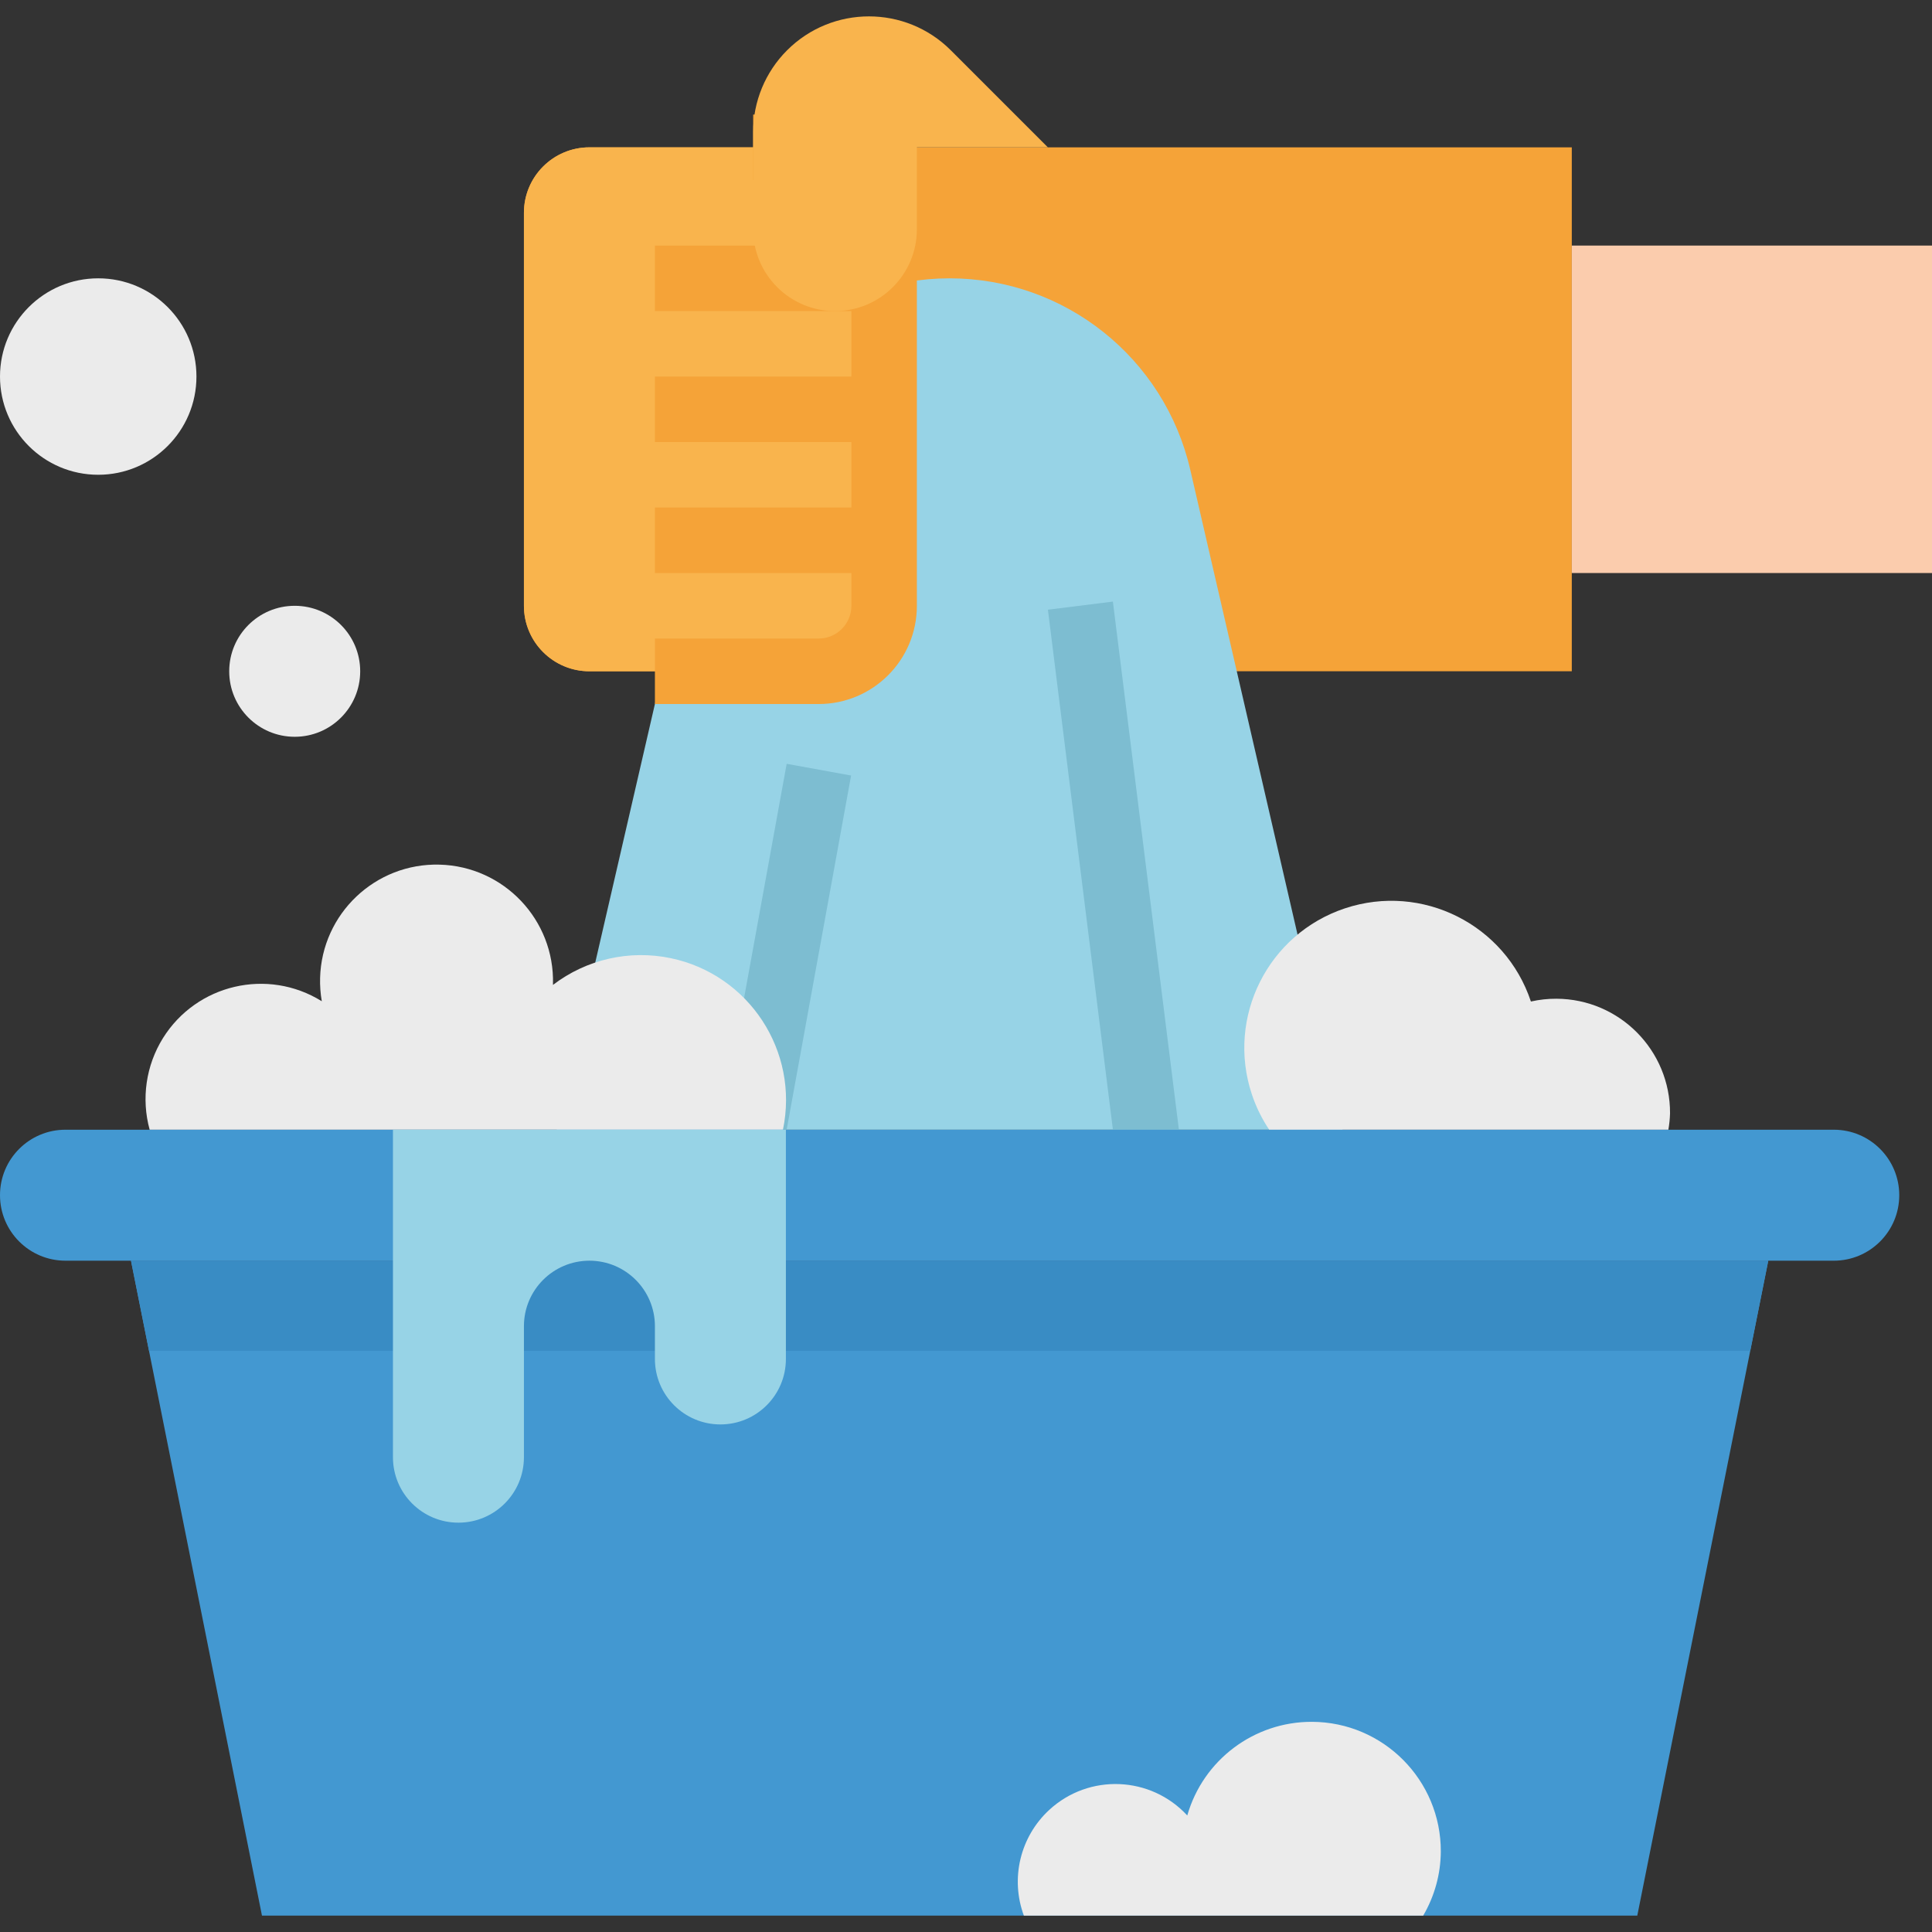 <?xml version="1.0" encoding="UTF-8"?> <!-- Generator: Adobe Illustrator 19.0.0, SVG Export Plug-In . SVG Version: 6.00 Build 0) --> <svg xmlns="http://www.w3.org/2000/svg" xmlns:xlink="http://www.w3.org/1999/xlink" id="Capa_1" x="0px" y="0px" viewBox="0 0 512 512" style="enable-background:new 0 0 512 512;" xml:space="preserve"><rect x="0" y="0" width="512" height="512" fill="#333333" stroke="none"/> <path style="fill:#F5A338;" d="M138.847,56.403v104.136c0,9.589,7.767,17.356,17.356,17.356h260.339V39.047H156.203 C146.614,39.047,138.847,46.813,138.847,56.403z"></path> <rect x="416.54" y="65.079" style="fill:#FBCCAD;" width="95.46" height="86.78"></rect> <path style="fill:#97D3E6;" d="M355.797,299.386H147.525l40.361-174.896c6.856-29.696,33.297-50.731,63.774-50.731l0,0 c30.477,0,56.919,21.035,63.774,50.731L355.797,299.386z"></path> <g> <rect x="287.245" y="159.955" transform="matrix(0.992 -0.124 0.124 0.992 -27.073 38.521)" style="fill:#7DBDD1;" width="17.356" height="153.593"></rect> <rect x="159.749" y="243.003" transform="matrix(0.179 -0.984 0.984 0.179 -76.598 411.581)" style="fill:#7DBDD1;" width="97.021" height="17.348"></rect> </g> <path style="fill:#F9B44D;" d="M156.203,39.047h60.746c9.589,0,17.356,7.767,17.356,17.356v104.136 c0,9.589-7.767,17.356-17.356,17.356h-60.746c-9.589,0-17.356-7.767-17.356-17.356V56.403 C138.847,46.813,146.614,39.047,156.203,39.047z"></path> <path style="fill:#F5A338;" d="M216.949,30.369h-17.356v17.356h17.356c4.79,0,8.678,3.888,8.678,8.678v8.678h-52.068v17.356h52.068 v17.356h-52.068v17.356h52.068v17.356h-52.068v17.356h52.068v8.678c0,4.79-3.888,8.678-8.678,8.678h-43.39v17.356h43.39 c14.379,0,26.034-11.655,26.034-26.034V56.403C242.983,42.023,231.329,30.369,216.949,30.369z"></path> <g> <circle style="fill:#EBEBEB;" cx="26.03" cy="99.789" r="26.03"></circle> <circle style="fill:#EBEBEB;" cx="78.1" cy="177.899" r="17.356"></circle> </g> <path style="fill:#F9B44D;" d="M242.983,39.047h34.712l-25.721-25.721C239.99,1.342,220.56,1.35,208.576,13.335 c-5.745,5.745-8.982,13.546-8.982,21.686v25.721c0,11.984,9.711,21.695,21.695,21.695s21.695-9.719,21.695-21.695V39.047H242.983z"></path> <g> <path style="fill:#EBEBEB;" d="M207.49,299.386c4.339-20.766-8.973-41.125-29.748-45.464c-10.934-2.282-22.328,0.304-31.197,7.09 v-0.191c0.451-17.044-12.991-31.223-30.034-31.683s-31.223,12.991-31.683,30.034c-0.052,2.065,0.095,4.131,0.451,6.17 c-14.327-8.921-33.176-4.539-42.105,9.789c-4.495,7.237-5.771,16.028-3.515,24.255L207.49,299.386L207.49,299.386z"></path> <path style="fill:#EBEBEB;" d="M442.134,299.386c0.252-1.432,0.399-2.881,0.443-4.339c0.078-16.696-13.399-30.295-30.095-30.373 c-2.282-0.009-4.556,0.234-6.777,0.738c-6.786-20.419-28.837-31.475-49.265-24.698c-20.419,6.786-31.475,28.837-24.697,49.265 c1.102,3.332,2.655,6.491,4.608,9.407L442.134,299.386L442.134,299.386z"></path> </g> <g> <polygon style="fill:#4398D1;" points="433.898,507.657 69.424,507.657 34.712,334.097 468.61,334.097 "></polygon> <path style="fill:#4398D1;" d="M17.356,299.386h468.61c9.589,0,17.356,7.767,17.356,17.356l0,0c0,9.589-7.767,17.356-17.356,17.356 H17.356C7.767,334.097,0,326.331,0,316.741l0,0C0,307.152,7.767,299.386,17.356,299.386z"></path> </g> <path style="fill:#EBEBEB;" d="M377.162,507.657c3.02-5.155,4.634-11.012,4.669-16.991c0.052-18.918-15.238-34.304-34.156-34.365 c-15.325-0.043-28.811,10.084-33.037,24.819c-9.693-10.509-26.069-11.169-36.578-1.475c-7.706,7.116-10.361,18.172-6.725,28.012 H377.162L377.162,507.657z"></path> <polygon style="fill:#398CC4;" points="463.837,357.962 468.61,334.097 34.712,334.097 39.485,357.962 "></polygon> <path style="fill:#97D3E6;" d="M173.559,299.386h-69.424v86.78c0,9.589,7.767,17.356,17.356,17.356l0,0 c9.589,0,17.356-7.767,17.356-17.356v-34.712c0-9.589,7.767-17.356,17.356-17.356l0,0c9.589,0,17.356,7.767,17.356,17.356v8.678 c0,9.589,7.767,17.356,17.356,17.356l0,0c9.589,0,17.356-7.767,17.356-17.356v-60.746H173.559z"></path> <g> </g> <g> </g> <g> </g> <g> </g> <g> </g> <g> </g> <g> </g> <g> </g> <g> </g> <g> </g> <g> </g> <g> </g> <g> </g> <g> </g> <g> </g> </svg> 